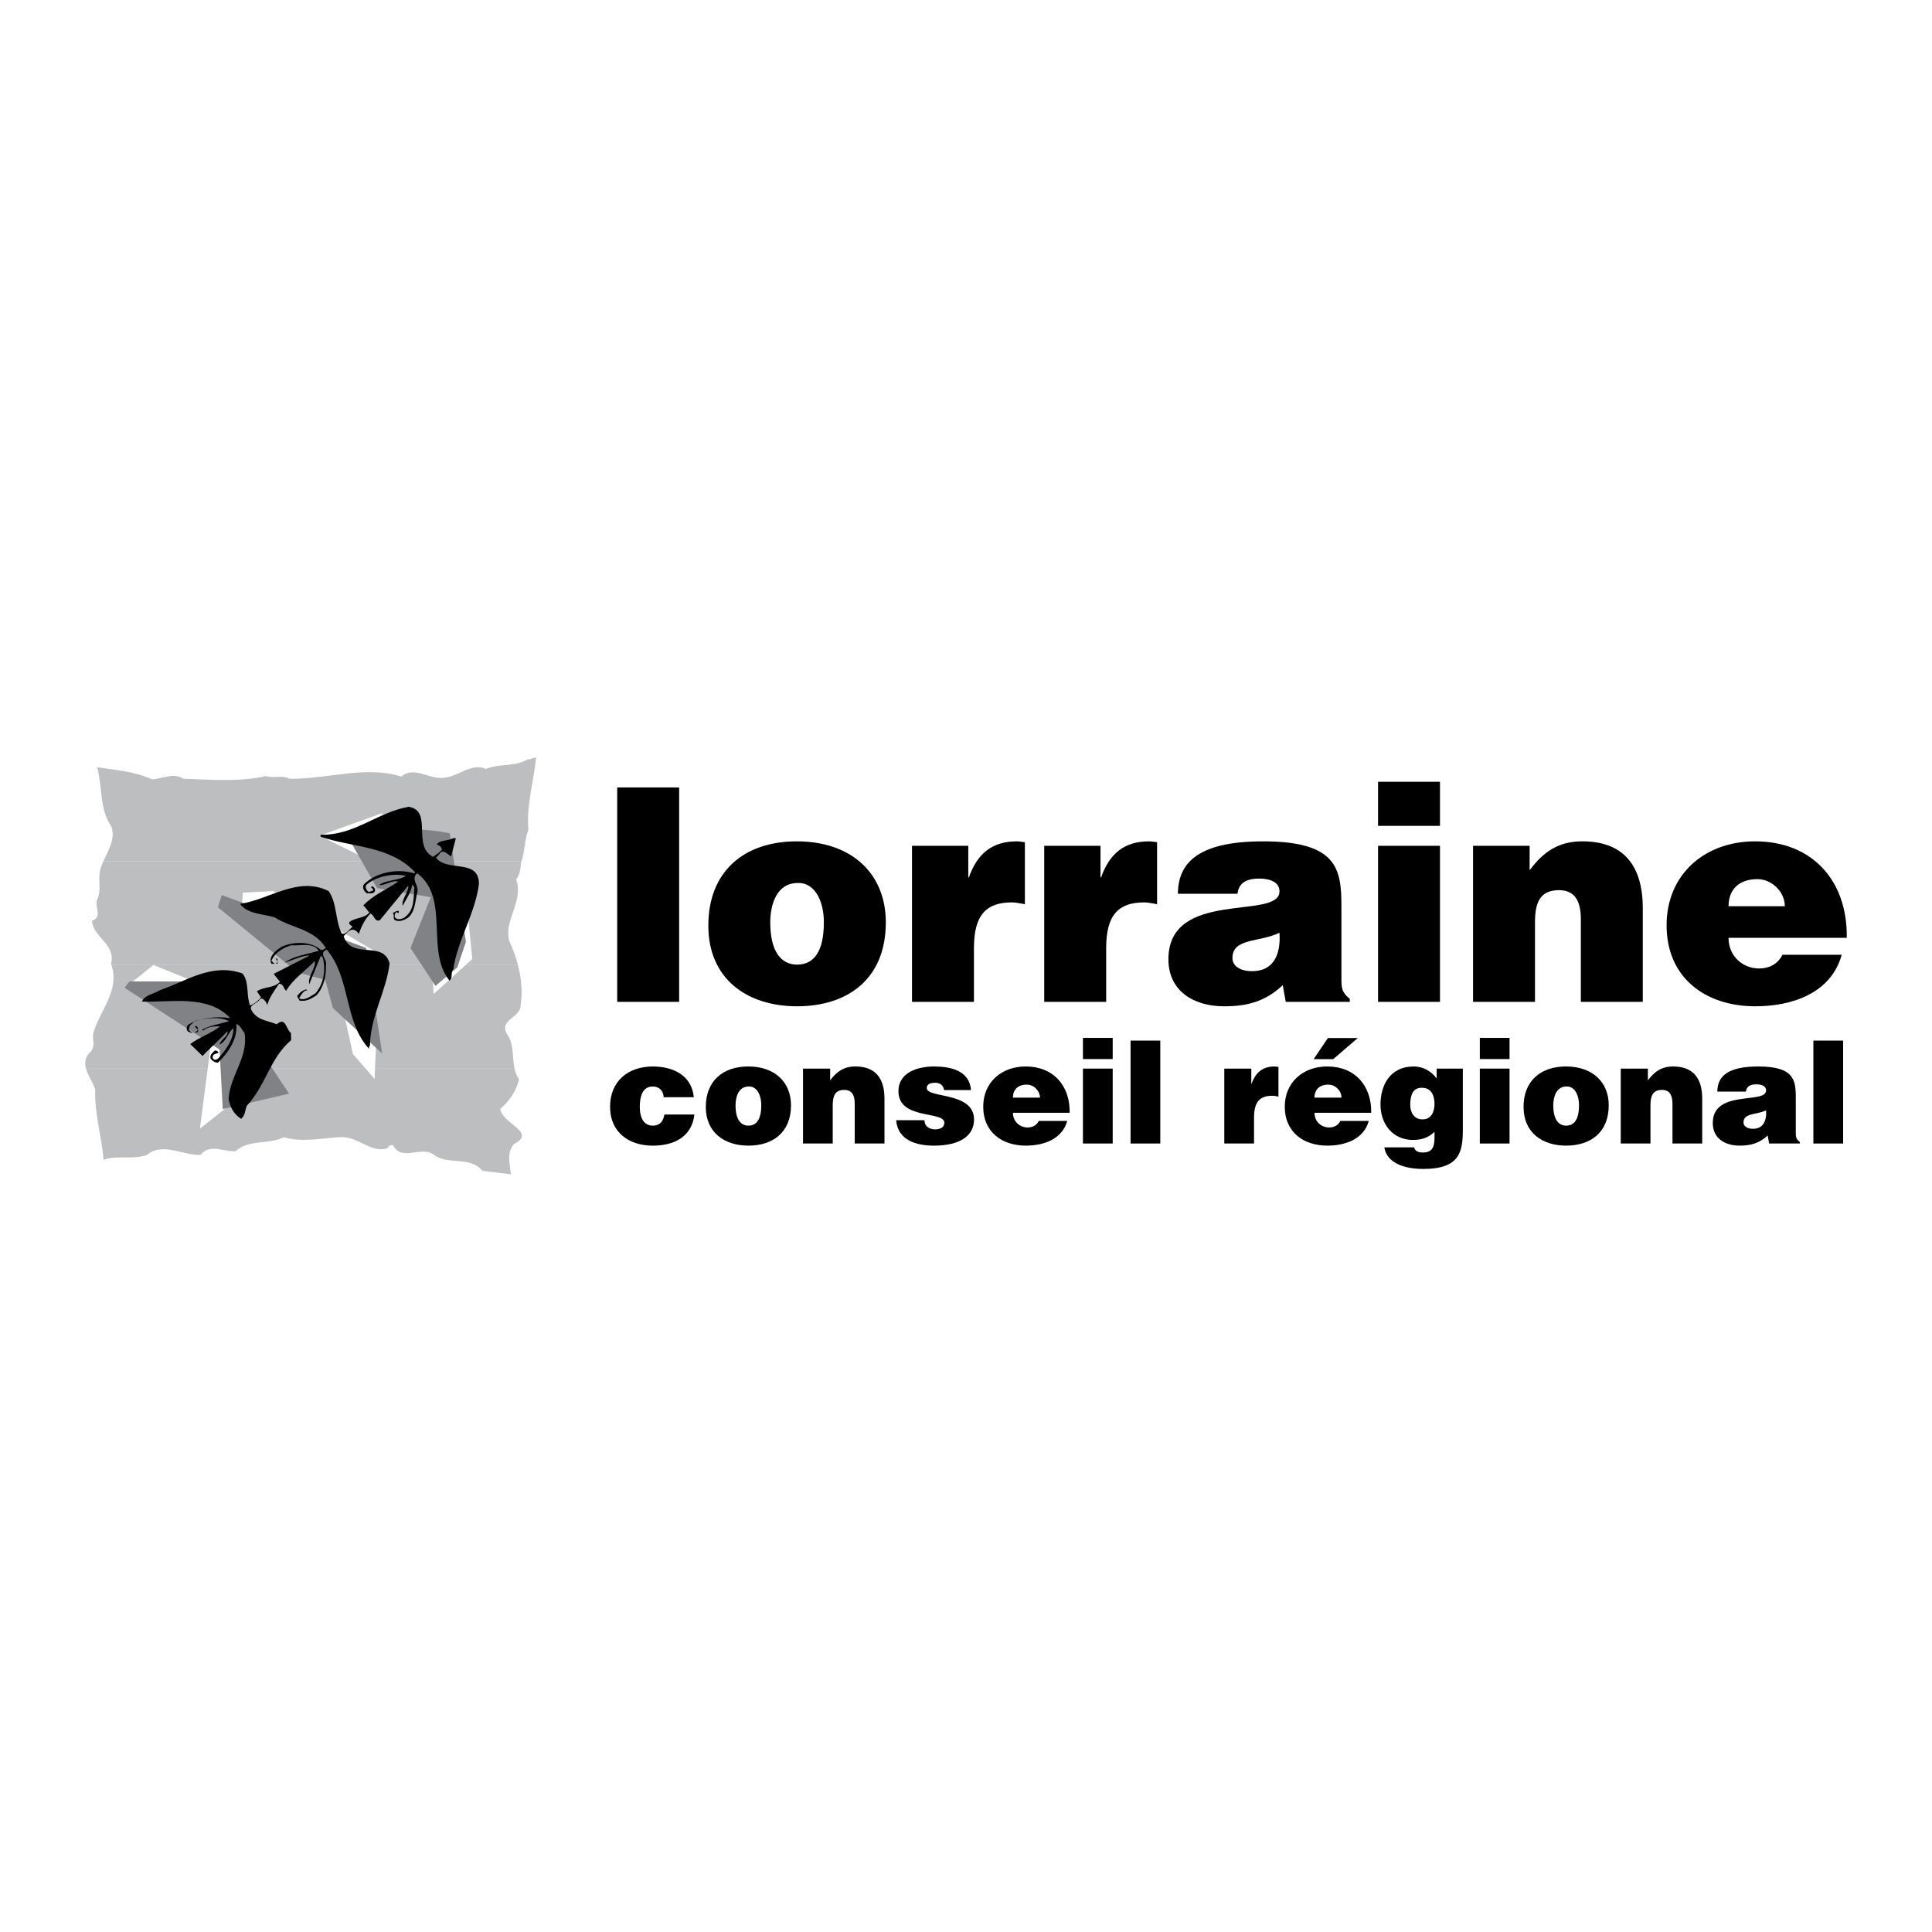 <?xml version="1.0" encoding="utf-8"?>
<!-- Generator: Adobe Illustrator 13.0.0, SVG Export Plug-In . SVG Version: 6.00 Build 14948)  -->
<!DOCTYPE svg PUBLIC "-//W3C//DTD SVG 1.0//EN" "http://www.w3.org/TR/2001/REC-SVG-20010904/DTD/svg10.dtd">
<svg version="1.0" id="Layer_1" xmlns="http://www.w3.org/2000/svg" xmlns:xlink="http://www.w3.org/1999/xlink" x="0px" y="0px"
	 width="192.756px" height="192.756px" viewBox="0 0 192.756 192.756" enable-background="new 0 0 192.756 192.756"
	 xml:space="preserve">
<g>
	<polygon fill-rule="evenodd" clip-rule="evenodd" fill="#FFFFFF" points="0,0 192.756,0 192.756,192.756 0,192.756 0,0 	"/>
	<path fill-rule="evenodd" clip-rule="evenodd" d="M65.13,112.305c-0.87,0-1.298-0.74-1.298-1.869c0-0.883,0.186-2.037,1.298-2.037
		c0.327,0,0.584,0.102,0.77,0.301c0.186,0.184,0.3,0.439,0.314,0.768h3.008c-0.213-2.209-2.096-3.064-4.092-3.064
		c-2.467,0-4.264,1.469-4.264,4.021c0,2.523,1.854,3.877,4.264,3.877c2.067,0,3.893-0.84,4.148-3.107h-2.994
		C66.199,111.775,65.899,112.305,65.13,112.305L65.13,112.305z"/>
	<path fill-rule="evenodd" clip-rule="evenodd" d="M74.655,106.402c-2.524,0-4.236,1.439-4.236,4.033
		c0,2.555,1.854,3.865,4.25,3.865c2.395,0,4.249-1.281,4.249-4.021C78.917,107.955,77.292,106.402,74.655,106.402L74.655,106.402z
		 M74.669,112.305c-0.756,0-1.284-0.613-1.284-2.025c0-0.84,0.299-1.881,1.312-1.881c0.769-0.043,1.254,0.783,1.254,1.881
		C75.952,111.691,75.466,112.305,74.669,112.305L74.669,112.305z"/>
	<path fill-rule="evenodd" clip-rule="evenodd" d="M85.348,106.402c-1.127,0-1.854,0.486-2.524,1.383v-1.17h-2.708v7.473h2.965
		v-3.809c0-0.955,0.243-1.539,1.155-1.539c0.841,0,1.041,0.656,1.041,1.398v3.949h2.967v-4.479
		C88.243,107.557,87.317,106.402,85.348,106.402L85.348,106.402z"/>
	<path fill-rule="evenodd" clip-rule="evenodd" d="M92.463,108.555c0-0.369,0.329-0.527,0.84-0.527c0.229,0,0.442,0.057,0.6,0.186
		c0.156,0.129,0.257,0.299,0.285,0.543h2.694c-0.17-1.982-2.082-2.354-3.707-2.354c-1.555,0-3.537,0.557-3.537,2.467
		c0,2.895,4.577,1.939,4.577,3.139c0,0.525-0.485,0.668-0.941,0.668c-0.286,0-0.542-0.086-0.728-0.229
		c-0.199-0.156-0.314-0.385-0.314-0.684h-2.822c0.157,2.01,2.039,2.537,3.75,2.537c2.737,0,4.02-1.055,4.02-2.609
		C97.182,108.895,92.463,109.598,92.463,108.555L92.463,108.555z"/>
	<path fill-rule="evenodd" clip-rule="evenodd" d="M102.329,106.402c-2.396,0-4.233,1.568-4.233,4.021
		c0,2.508,1.853,3.877,4.249,3.877c1.738,0,3.62-0.611,4.135-2.467h-2.838c-0.215,0.443-0.642,0.656-1.112,0.656
		c-0.785,0-1.47-0.584-1.47-1.469h5.661C106.764,108.312,105.097,106.402,102.329,106.402L102.329,106.402z M101.06,109.512
		c0-0.801,0.501-1.299,1.384-1.299c0.698,0,1.312,0.613,1.312,1.299H101.06L101.06,109.512z"/>
	<polygon fill-rule="evenodd" clip-rule="evenodd" points="108.046,114.088 111.014,114.088 111.014,106.615 108.046,106.615 
		108.046,114.088 	"/>
	<polygon fill-rule="evenodd" clip-rule="evenodd" points="108.046,105.662 111.014,105.662 111.014,103.551 108.046,103.551 
		108.046,105.662 	"/>
	<polygon fill-rule="evenodd" clip-rule="evenodd" points="112.796,114.088 115.761,114.088 115.761,103.822 112.796,103.822 
		112.796,114.088 	"/>
	<path fill-rule="evenodd" clip-rule="evenodd" d="M124.871,108.127h-0.028v-1.512h-2.694v7.473h2.966v-2.582
		c0-1.611,0.613-2.182,1.825-2.182c0.2,0,0.414,0.057,0.613,0.086v-2.965c-0.129-0.016-0.257-0.043-0.386-0.043
		C126.013,106.402,125.285,106.959,124.871,108.127L124.871,108.127z"/>
	<polygon fill-rule="evenodd" clip-rule="evenodd" points="131.06,105.674 133.014,105.674 135.466,103.564 132.485,103.564 
		131.06,105.674 	"/>
	<path fill-rule="evenodd" clip-rule="evenodd" d="M132.414,106.402c-2.395,0-4.233,1.568-4.233,4.021
		c0,2.508,1.852,3.877,4.249,3.877c1.739,0,3.621-0.611,4.135-2.467h-2.838c-0.215,0.443-0.643,0.656-1.113,0.656
		c-0.784,0-1.468-0.584-1.468-1.469h5.66C136.849,108.312,135.18,106.402,132.414,106.402L132.414,106.402z M131.146,109.512
		c0-0.801,0.499-1.299,1.383-1.299c0.698,0,1.312,0.613,1.312,1.299H131.146L131.146,109.512z"/>
	<path fill-rule="evenodd" clip-rule="evenodd" d="M143.335,107.6c-0.526-0.727-1.368-1.197-2.266-1.197
		c-2.453,0-3.337,1.953-3.337,3.793c0,1.91,1.184,3.537,3.251,3.537c1.069,0,1.711-0.387,2.139-0.814v0.613
		c0,1.07-0.343,1.455-1.197,1.455c-0.3,0-0.514-0.072-0.642-0.186c-0.129-0.115-0.186-0.242-0.186-0.328h-2.98
		c0.143,1.098,1.257,2.152,3.894,2.152c3.679,0,3.936-1.752,3.936-3.99v-6.02h-2.611V107.6L143.335,107.6z M141.867,111.678
		c-0.798-0.014-1.168-0.713-1.168-1.453c0-0.971,0.27-1.713,1.168-1.697c0.941,0,1.255,0.783,1.255,1.611
		C143.122,110.938,142.779,111.723,141.867,111.678L141.867,111.678z"/>
	<polygon fill-rule="evenodd" clip-rule="evenodd" points="147.642,114.088 150.607,114.088 150.607,106.615 147.642,106.615 
		147.642,114.088 	"/>
	<polygon fill-rule="evenodd" clip-rule="evenodd" points="147.642,105.662 150.607,105.662 150.607,103.551 147.642,103.551 
		147.642,105.662 	"/>
	<path fill-rule="evenodd" clip-rule="evenodd" d="M156.24,106.402c-2.523,0-4.235,1.439-4.235,4.033
		c0,2.555,1.854,3.865,4.248,3.865c2.396,0,4.251-1.281,4.251-4.021C160.504,107.955,158.877,106.402,156.24,106.402L156.24,106.402
		z M156.253,112.305c-0.755,0-1.282-0.613-1.282-2.025c0-0.84,0.3-1.881,1.312-1.881c0.771-0.043,1.255,0.783,1.255,1.881
		C157.537,111.691,157.053,112.305,156.253,112.305L156.253,112.305z"/>
	<path fill-rule="evenodd" clip-rule="evenodd" d="M166.934,106.402c-1.127,0-1.854,0.486-2.524,1.383v-1.17h-2.708v7.473h2.966
		v-3.809c0-0.955,0.242-1.539,1.154-1.539c0.843,0,1.041,0.656,1.041,1.398v3.949h2.967v-4.479
		C169.829,107.557,168.9,106.402,166.934,106.402L166.934,106.402z"/>
	<path fill-rule="evenodd" clip-rule="evenodd" d="M179.166,112.99v-3.494c0-1.781-0.212-3.094-3.748-3.094
		c-2.952,0-4.079,0.926-4.079,2.51h2.852c0.071-0.643,0.629-0.727,1.04-0.727c0.314,0,0.972,0.07,0.972,0.611
		c0,1.398-5.319-0.143-5.319,3.25c0,1.557,1.256,2.254,2.666,2.254c1.112,0,1.969-0.227,2.81-1.012l0.144,0.799h3.064v-0.145
		C179.182,113.631,179.166,113.418,179.166,112.99L179.166,112.99z M174.89,112.619c-0.584,0-0.941-0.258-0.941-0.627
		c0-0.971,1.282-0.742,2.254-1.213C176.272,111.807,175.931,112.619,174.89,112.619L174.89,112.619z"/>
	<polygon fill-rule="evenodd" clip-rule="evenodd" points="180.921,114.088 183.888,114.088 183.888,103.822 180.921,103.822 
		180.921,114.088 	"/>
	<polygon fill-rule="evenodd" clip-rule="evenodd" points="67.759,78.563 61.578,78.563 61.578,99.955 67.759,99.955 67.759,78.563 
			"/>
	<path fill-rule="evenodd" clip-rule="evenodd" d="M79.494,83.941c-5.259,0-8.824,3-8.824,8.407c0,5.318,3.862,8.05,8.854,8.05
		s8.854-2.672,8.854-8.376C88.377,87.179,84.99,83.941,79.494,83.941L79.494,83.941z M79.523,96.24
		c-1.574,0-2.674-1.278-2.674-4.218c0-1.755,0.624-3.923,2.733-3.923c1.604-0.089,2.614,1.634,2.614,3.923
		C82.197,94.962,81.188,96.24,79.523,96.24L79.523,96.24z"/>
	<path fill-rule="evenodd" clip-rule="evenodd" d="M97.171,94.577c0-3.356,1.278-4.545,3.804-4.545c0.416,0,0.862,0.119,1.278,0.179
		v-6.182c-0.268-0.028-0.536-0.087-0.803-0.087c-2.407,0-3.922,1.158-4.784,3.595h-0.06v-3.15h-5.615v15.569h6.179V94.577
		L97.171,94.577z"/>
	<path fill-rule="evenodd" clip-rule="evenodd" d="M115.443,90.21v-6.182c-0.268-0.028-0.535-0.087-0.802-0.087
		c-2.407,0-3.922,1.158-4.784,3.595h-0.06v-3.15h-5.615v15.569h6.181v-5.378c0-3.356,1.277-4.545,3.802-4.545
		C114.581,90.031,115.027,90.15,115.443,90.21L115.443,90.21z"/>
	<path fill-rule="evenodd" clip-rule="evenodd" d="M134.666,99.955v-0.299c-0.802-0.652-0.832-1.1-0.832-1.99v-7.277
		c0-3.714-0.446-6.448-7.813-6.448c-6.151,0-8.498,1.93-8.498,5.229h5.941c0.149-1.338,1.309-1.514,2.17-1.514
		c0.653,0,2.02,0.148,2.02,1.276c0,2.912-11.081-0.296-11.081,6.773c0,3.241,2.614,4.694,5.556,4.694c2.316,0,4.1-0.473,5.853-2.107
		l0.298,1.664H134.666L134.666,99.955z M124.919,96.894c-1.217,0-1.959-0.534-1.959-1.307c0-2.021,2.674-1.544,4.693-2.525
		C127.802,95.202,127.089,96.894,124.919,96.894L124.919,96.894z"/>
	<polygon fill-rule="evenodd" clip-rule="evenodd" points="143.668,84.386 137.489,84.386 137.489,99.955 143.668,99.955 
		143.668,84.386 	"/>
	<polygon fill-rule="evenodd" clip-rule="evenodd" points="143.668,77.998 137.489,77.998 137.489,82.395 143.668,82.395 
		143.668,77.998 	"/>
	<path fill-rule="evenodd" clip-rule="evenodd" d="M153.146,92.022c0-1.991,0.504-3.21,2.405-3.21c1.754,0,2.17,1.368,2.17,2.912
		v8.23h6.18v-9.33c0-4.278-1.932-6.684-6.03-6.684c-2.347,0-3.863,1.008-5.259,2.882v-2.438h-5.646v15.569h6.18V92.022
		L153.146,92.022z"/>
	<path fill-rule="evenodd" clip-rule="evenodd" d="M175.131,100.398c3.624,0,7.547-1.275,8.615-5.139h-5.912
		c-0.444,0.921-1.336,1.368-2.316,1.368c-1.634,0-3.062-1.219-3.062-3.061h11.796c0.089-5.645-3.387-9.625-9.151-9.625
		c-4.99,0-8.824,3.268-8.824,8.377C166.276,97.549,170.14,100.398,175.131,100.398L175.131,100.398z M175.339,87.712
		c1.455,0,2.733,1.279,2.733,2.704h-5.616C172.456,88.753,173.496,87.712,175.339,87.712L175.339,87.712z"/>
	<path fill-rule="evenodd" clip-rule="evenodd" fill="#BCBEC0" d="M10.302,85.952c0.504-1.135,1.24-2.244,0.813-3.491
		c-1.191-1.66-0.89-3.972-1.422-5.916c1.869,0.286,3.786,0.43,5.462,1.206c1.037-0.03,2.161-0.716,3.12-0.06
		c2.803,0.099,5.557,0.337,8.255-0.257c0.709,0.238,1.67-0.132,2.322,0.259c3.667,0.081,7.678-1.354,11.174-0.211
		c1.189-1.009,2.55,0.083,3.829,0.127c1.726,0.13,3.011-1.606,4.617-0.892c1.418-0.57,2.896-0.176,4.21-0.985
		c0.334,0.115,0.471-0.231,0.804-0.115c-0.247,2.391-0.977,4.721-0.771,7.166c-0.383,0.999-0.344,2.153-0.684,3.168H10.302
		L10.302,85.952z"/>
	<path fill-rule="evenodd" clip-rule="evenodd" fill="#BCBEC0" d="M52.032,85.952c-0.018,0.056-0.038,0.112-0.059,0.167
		c-0.049,0.585-0.099,1.16-0.472,1.621c0.775,2.201-1.266,4.034-0.691,6.155c0.353,0.746,0.655,1.553,0.871,2.393H11.121
		c-0.017-0.044-0.031-0.088-0.05-0.13c0.528-1.945-1.792-2.635-1.892-4.295c1.16-0.394,0.124-1.463,0.562-2.226
		c0.385-0.945,0.017-1.814,0.25-2.826c0.074-0.29,0.187-0.575,0.312-0.86H52.032L52.032,85.952z"/>
	<path fill-rule="evenodd" clip-rule="evenodd" fill="#BCBEC0" d="M50.943,116.957c-0.099-1.025-0.39-2.006,0.35-2.826
		c2.314-1.191-1.235-2.012-1.375-3.5c0.902-0.791,1.626-1.811,1.857-2.955c-0.226-0.334-0.356-0.689-0.438-1.053H8.584
		c0.195,0.697,0.688,1.398,0.912,2.055c-0.075,2.498,0.663,4.77,0.837,7.033c1.441-0.49,2.994,0.023,4.322-0.486
		c1.547-1.295,3.536,0.045,5.337,0c1.016-1.176,2.211-0.291,3.518-0.367c1.278-1.213,3.332-0.637,4.81-1.4
		c1.812,0.572,3.929,0.059,5.74-0.008c1.681-0.051,2.919,1.598,4.552,1.123c0.169-0.166,0.314-0.398,0.598-0.314
		c0.847,1.676,2.811,0.018,4.047,0.932c1.401,1.111,3.626,0.092,4.865,1.621l2.885,0.352L50.943,116.957L50.943,116.957z"/>
	<path fill-rule="evenodd" clip-rule="evenodd" fill="#BCBEC0" d="M8.584,106.623c-0.168-0.604-0.112-1.205,0.537-1.766
		c0.361-0.582,0.112-1.02,0.169-1.715c0.621-2.271,2.707-4.334,1.83-6.854h40.561c0.337,1.307,0.467,2.691,0.259,4.031
		c0.01,1.217-2.2,1.422-1.358,2.846c0.74,1.051,0.501,2.305,0.755,3.457H8.584L8.584,106.623z"/>
	<polygon fill-rule="evenodd" clip-rule="evenodd" fill="#FFFFFF" points="24.233,89.06 24.07,91.079 34.032,98.594 34.439,101.652 
		35.212,105.17 37.373,107.646 37.549,103.514 37.359,98.885 37.639,95.052 27.252,88.904 24.233,89.06 	"/>
	<polygon fill-rule="evenodd" clip-rule="evenodd" fill="#FFFFFF" points="36.201,85.511 31.88,83.378 38.083,81.145 42.787,84.935 
		45.248,87.205 46.367,87.938 47.119,95.678 43.257,99.178 43.002,93.742 44.274,89.036 36.201,85.511 	"/>
	<polygon fill-rule="evenodd" clip-rule="evenodd" fill="#FFFFFF" points="19.944,112.609 21.264,102.461 13.17,97.982 
		15.305,96.279 24.846,100.127 24.941,107.932 22.425,110.646 19.944,112.609 	"/>
	<path fill-rule="evenodd" clip-rule="evenodd" fill="#808285" d="M37.619,88.607l-3.125-5.481c0,0,5.42-0.956,10.375,0.005
		l1.614,10.847l-0.856,2.534l-2.181,1.855l-2.49-3.781l2.02-5.074L37.619,88.607L37.619,88.607z"/>
	<polygon fill-rule="evenodd" clip-rule="evenodd" fill="#808285" points="22.122,89.304 36.523,94.57 38.131,105.113 
		33.21,100.572 32.455,97.768 29.671,97.016 21.742,90.518 22.122,89.304 	"/>
	<polygon fill-rule="evenodd" clip-rule="evenodd" fill="#808285" points="12.426,98.549 12.916,97.92 19.151,97.92 25.004,103.348 
		28.84,109.115 22.224,110.65 21.908,104.715 12.426,98.549 	"/>
	<path fill-rule="evenodd" clip-rule="evenodd" d="M43.199,85.48c0.309-0.207,0.638-0.395,0.894-0.722
		c-0.076-0.271-0.241-0.428-0.514-0.493c0.243-0.478,1.102-0.333,1.6-0.634l0.302-0.006l-0.47,1.821
		c-0.365-0.195-0.86-0.859-1.21-0.178l-0.298,0.307c1.106,1.461,4.312,0.05,4.28,2.638c-0.397,3.019-2.159,5.622-2.558,8.51
		c-0.296,0.306-0.015,0.834-0.382,1.114c-2.424-2.986,0.095-8.209-3.223-10.715c-0.655,0.588,0.132,1.126,0.033,1.814
		c-0.235,0.91-0.202,2.017-0.956,2.636c-0.369,0.227-0.869,0.449-1.306,0.224c-0.224-0.166,0.011-0.534-0.214-0.699
		c0.189-0.104,0.359-0.228,0.601-0.213l0.004,0.202c-0.089,0.03-0.141-0.048-0.204-0.098c-0.178,0.125-0.225,0.295-0.192,0.508
		c0.187,0.329,0.669,0.208,0.907,0.083c1.094-0.726,0.942-1.93,1.052-3.04l-0.206-0.3c-0.137,0.789-0.587,1.441-0.969,2.134
		c-0.153-0.601,0.62-1.38,0.567-2.024l-2.855,3.478c-0.542,0.142-0.503-0.504-0.919-0.688c-0.594,0.595-0.901,1.305-1.17,2.037
		c-0.259-0.43-0.675-0.593-1.112-0.183l-0.395,0.411c0.771,2.402,3.985,0.349,4.584,2.733c-0.35,2.846-1.917,5.225-1.96,8.196
		c-0.119,0.062-0.097,0.193-0.095,0.303c-2.509-2.73-1.804-7.035-4.215-9.891c-0.869,0.369,0.069,0.955-0.071,1.513
		c0,1.137-0.2,2.2-0.95,3.038c-0.498,0.332-1.006,0.654-1.702,0.535c-0.034-0.201-0.38-0.395-0.112-0.602
		c0.216-0.275,0.485-0.451,0.795-0.52l0.102,0.102c-0.373-0.023-0.565,0.393-0.791,0.719l0.003,0.1
		c0.588,0.23,1.111-0.252,1.601-0.533c0.826-0.951,1.033-2.266,0.738-3.538l-0.206-0.199l-1.155,2.843
		c-0.175-0.793,0.657-1.563,0.562-2.327c-0.959,0.995-2.173,1.795-2.866,2.975c-0.266-0.217-0.276-0.73-0.718-0.693
		c-0.451,0.686-0.972,1.35-1.168,2.139c0.006-0.191-0.514-1.037-0.816-0.488c-0.266,0.309-0.977,0.469-0.787,0.92
		c0.534,1.068,1.653,1.09,2.546,1.463c0.921-0.793,0.906,0.486,1.427,0.881l0.013,0.703c-2.14,1.826-2.522,4.521-4.409,6.531
		c-0.203,0.436-0.151,0.971-0.579,1.318c-0.715-0.438-1.13-1.195-1.247-1.99c0.137-2.35,1.987-4.145,1.588-6.576
		c-0.277-0.297-0.397-0.748-0.823-0.891c0.147,1.457-0.771,2.844-1.841,3.863c-0.282-0.025-0.515-0.152-0.711-0.391
		c-0.138-0.369,0.171-0.578,0.387-0.814c0.2-0.082,0.354,0.125,0.408,0.195c-0.212,0.135-0.673,0.113-0.595,0.514
		c0.168,0.4,0.556,0.111,0.703-0.115c0.739-0.828,1.385-1.826,1.355-2.844c-0.564,0.504-0.719,1.342-1.379,1.637
		c0.08-0.494,0.931-0.863,0.781-1.322c-0.709,0.799-1.751,1.684-2.472,2.463l-1.229-1.186c0.941-0.713,2.054-1.045,2.986-1.768
		c-0.502-0.012-1.269-0.008-1.703,0.436l-0.103-0.1c0.748-0.438,1.801-0.568,2.703-0.857c-0.926-0.465-2.344-0.328-3.325-0.037
		c-0.337,0.268-0.716,0.424-0.688,0.92c0.175,0.156,0.329,0.387,0.61,0.289l0.296-0.307l-0.308-0.297l0.099-0.102
		c0.255,0.115,0.199,0.377,0.214,0.6c-0.341,0.168-0.562,0.17-0.906,0.018c-0.325-0.115-0.244-0.529-0.115-0.701
		c1.184-0.75,2.883-0.883,4.218-0.688c-2.21-2.373-5.932-1.549-8.794-1.646c0.289-0.68,1.194-0.758,1.792-1.141
		c2.602-0.875,5.145-2.755,8.226-1.666c0.7,0.783,0.366,2.209,0.766,3.207c0.41-0.178,0.777-0.439,1.092-0.824l-0.413-0.598
		c0.685-0.496,1.687-0.283,2.298-0.947l-0.62-0.797l3.59-1.83c-0.714-0.028-1.761,0.508-2.504,0.702
		c0.926-0.672,2.25-0.817,3.401-1.172c-0.549-0.877-1.77-0.479-2.729-0.553c-0.791,0.228-1.64,0.725-1.985,1.549
		c0.132,0.098,0.228,0.308,0.408,0.293c0.319-0.125,0.123-0.444-0.009-0.503l0.201-0.004l0.009,0.505l-0.604,0.012
		c-0.375-0.739,0.518-1.413,1.075-1.733c1.139-0.495,2.85-0.538,3.833,0.33c0.211,0.027,0.384-0.028,0.498-0.21
		c-1.182-1.881-3.418-1.95-5.091-3.025c-1.184-0.361-2.705-0.313-3.45-1.344c2.943-0.43,5.788-2.811,8.84-1.275
		c0.847,1.211,0.648,2.896,1.287,4.204c0.439,0.245,0.727-0.416,1.096-0.625c-0.103-0.169-0.417-0.244-0.312-0.497
		c0.596-0.465,1.464-0.329,1.997-0.945c-0.245-0.218-0.342-0.497-0.617-0.693c0.957-1.044,2.316-1.585,3.481-2.381
		c-0.64-0.19-1.203,0.373-1.908,0.337c0.674-0.526,2.059-0.459,2.677-0.925c-1.215-0.289-3.035,0.045-3.986,0.95
		c-0.055,0.304,0.082,0.521,0.315,0.698c0.088-0.205,0.444-0.008,0.397-0.31l-0.207-0.196l0.101-0.104
		c0.223,0.049,0.44,0.397,0.213,0.602c-0.167,0.184-0.472,0.079-0.703,0.115c-0.317-0.207-0.516-0.596-0.32-0.902
		c1.217-1.201,3.334-1.614,5.015-1.103l0.1-0.102c-2.479-2.664-6.252-2.461-9.434-3.549l-0.004-0.201
		c3.385,0.099,5.696-2.262,8.809-2.786C43.214,80.907,41.074,84.393,43.199,85.48L43.199,85.48z"/>
	<path fill-rule="evenodd" clip-rule="evenodd" d="M40.393,80.8c-2.637,0.734-4.871,2.378-7.706,2.663
		c1.721,0.522,3.694,0.434,5.359,1.108c1.16,0.079,2.472,1.915,3.558,2.184c0.267,0.065,0.226-0.154,0.486-0.317
		c0.258-0.163,0.664-0.365,0.91-0.851c-1.146-1.047-1.236-2.547-1.185-4.107C41.82,80.702,40.964,80.759,40.393,80.8L40.393,80.8z"
		/>
	<path fill-rule="evenodd" clip-rule="evenodd" d="M44.08,84.153c0.002,0.112,0.136,0.393,0.258,0.451
		c0.209-0.104,0.54-0.389,0.697-0.612C44.763,83.924,44.332,84.169,44.08,84.153L44.08,84.153z"/>
	<polygon fill-rule="evenodd" clip-rule="evenodd" points="44.902,85.044 45.189,84.135 44.496,84.751 44.902,85.044 	"/>
	<path fill-rule="evenodd" clip-rule="evenodd" d="M43.311,85.88c-0.737,0.311-0.968,0.741-1.392,1.135
		c3.223,2.639,0.589,7.08,2.912,10.116c0.248-2.844,2.018-5.083,2.571-7.801c0.159-0.69,0.37-1.719-0.448-2.357
		C45.692,86.842,44.272,86.315,43.311,85.88L43.311,85.88z"/>
	<path fill-rule="evenodd" clip-rule="evenodd" d="M40.589,87.712c-1.366,0.559-2.947,1.736-4.111,2.565
		c0.176,0.125,0.364,0.427,0.627,0.556L40.589,87.712L40.589,87.712z"/>
	<path fill-rule="evenodd" clip-rule="evenodd" d="M40.708,87.975L37.26,90.93c-0.045,0.323,0.34,0.467,0.516,0.696
		C38.752,90.539,40.085,88.993,40.708,87.975L40.708,87.975z"/>
	<path fill-rule="evenodd" clip-rule="evenodd" d="M24.458,90.367c2.889,0.953,5.944,1.709,8.233,3.974
		c0.438-0.201,0.837-0.51,1.19-0.929c-0.527-1.28-0.424-2.834-1.183-4.006C30.114,88.076,26.826,89.868,24.458,90.367L24.458,90.367
		z"/>
	<polygon fill-rule="evenodd" clip-rule="evenodd" points="35.682,92.723 36.373,91.656 35.428,92.575 35.682,92.723 	"/>
	<path fill-rule="evenodd" clip-rule="evenodd" d="M34.087,93.609l-1.186,1.129c2.136,2.791,1.656,6.718,3.804,9.496
		c-0.105-2.93,1.463-5.203,1.965-7.894c0.049-0.646-0.507-0.837-0.928-1.191C36.274,95.278,34.946,94.81,34.087,93.609
		L34.087,93.609z"/>
	<path fill-rule="evenodd" clip-rule="evenodd" d="M27.709,97.254l0.365,0.547c1.026-1.087,2.363-1.757,3.526-2.534
		C30.262,95.825,28.912,96.375,27.709,97.254L27.709,97.254z"/>
	<path fill-rule="evenodd" clip-rule="evenodd" d="M28.586,98.346l2.624-2.566c-1.027,0.573-2.171,1.349-2.981,2.22L28.586,98.346
		L28.586,98.346z"/>
	<path fill-rule="evenodd" clip-rule="evenodd" d="M23.688,97.633c-3.385-1.257-6.223,1.072-9.125,2.086
		c1.965,0.084,4.395-0.385,6.25,0.283c0.836,0.078,1.691,1.34,2.491,1.531c-0.005,0,1.006-0.453,1.243-0.996
		c-0.118-1.006,0.212-2.211-0.357-3.016L23.688,97.633L23.688,97.633z"/>
	<path fill-rule="evenodd" clip-rule="evenodd" d="M27.056,98.621l-0.975,0.324l0.155,0.25
		C26.46,99.301,27.177,98.609,27.056,98.621L27.056,98.621z"/>
	<polygon fill-rule="evenodd" clip-rule="evenodd" points="26.649,99.791 27.343,98.578 26.395,99.492 26.649,99.791 	"/>
	<path fill-rule="evenodd" clip-rule="evenodd" d="M24.857,100.832c-0.416,0.035-0.46,0.203-0.697,0.465
		c-0.123,0.135-0.41,0.373-0.594,0.467l1.031,1.289c0.721,2.998-2.898,5.545-0.651,8.271c0.896-2.688,3.184-4.824,4.29-7.434
		l0.285-1.012c-0.604-1.068-1.901-0.348-2.639-1.057L24.857,100.832L24.857,100.832z"/>
	<path fill-rule="evenodd" clip-rule="evenodd" d="M22.826,102.338l-1.793,1.336l-0.055-0.25c-0.032-0.09,0.047-0.143,0.097-0.205
		c-0.566,0.385-1.39,0.572-1.691,1.141c0.276,0.197,0.465,0.605,0.817,0.59C21.38,103.938,22.258,103.051,22.826,102.338
		L22.826,102.338z"/>
	<polygon fill-rule="evenodd" clip-rule="evenodd" points="22.68,102.889 22.761,102.945 22.958,102.643 22.877,102.58 
		22.68,102.889 	"/>
	<polygon fill-rule="evenodd" clip-rule="evenodd" fill="#0066B3" points="36.834,104.543 36.846,104.543 36.834,104.43 
		36.825,104.441 36.834,104.543 	"/>
</g>
</svg>
